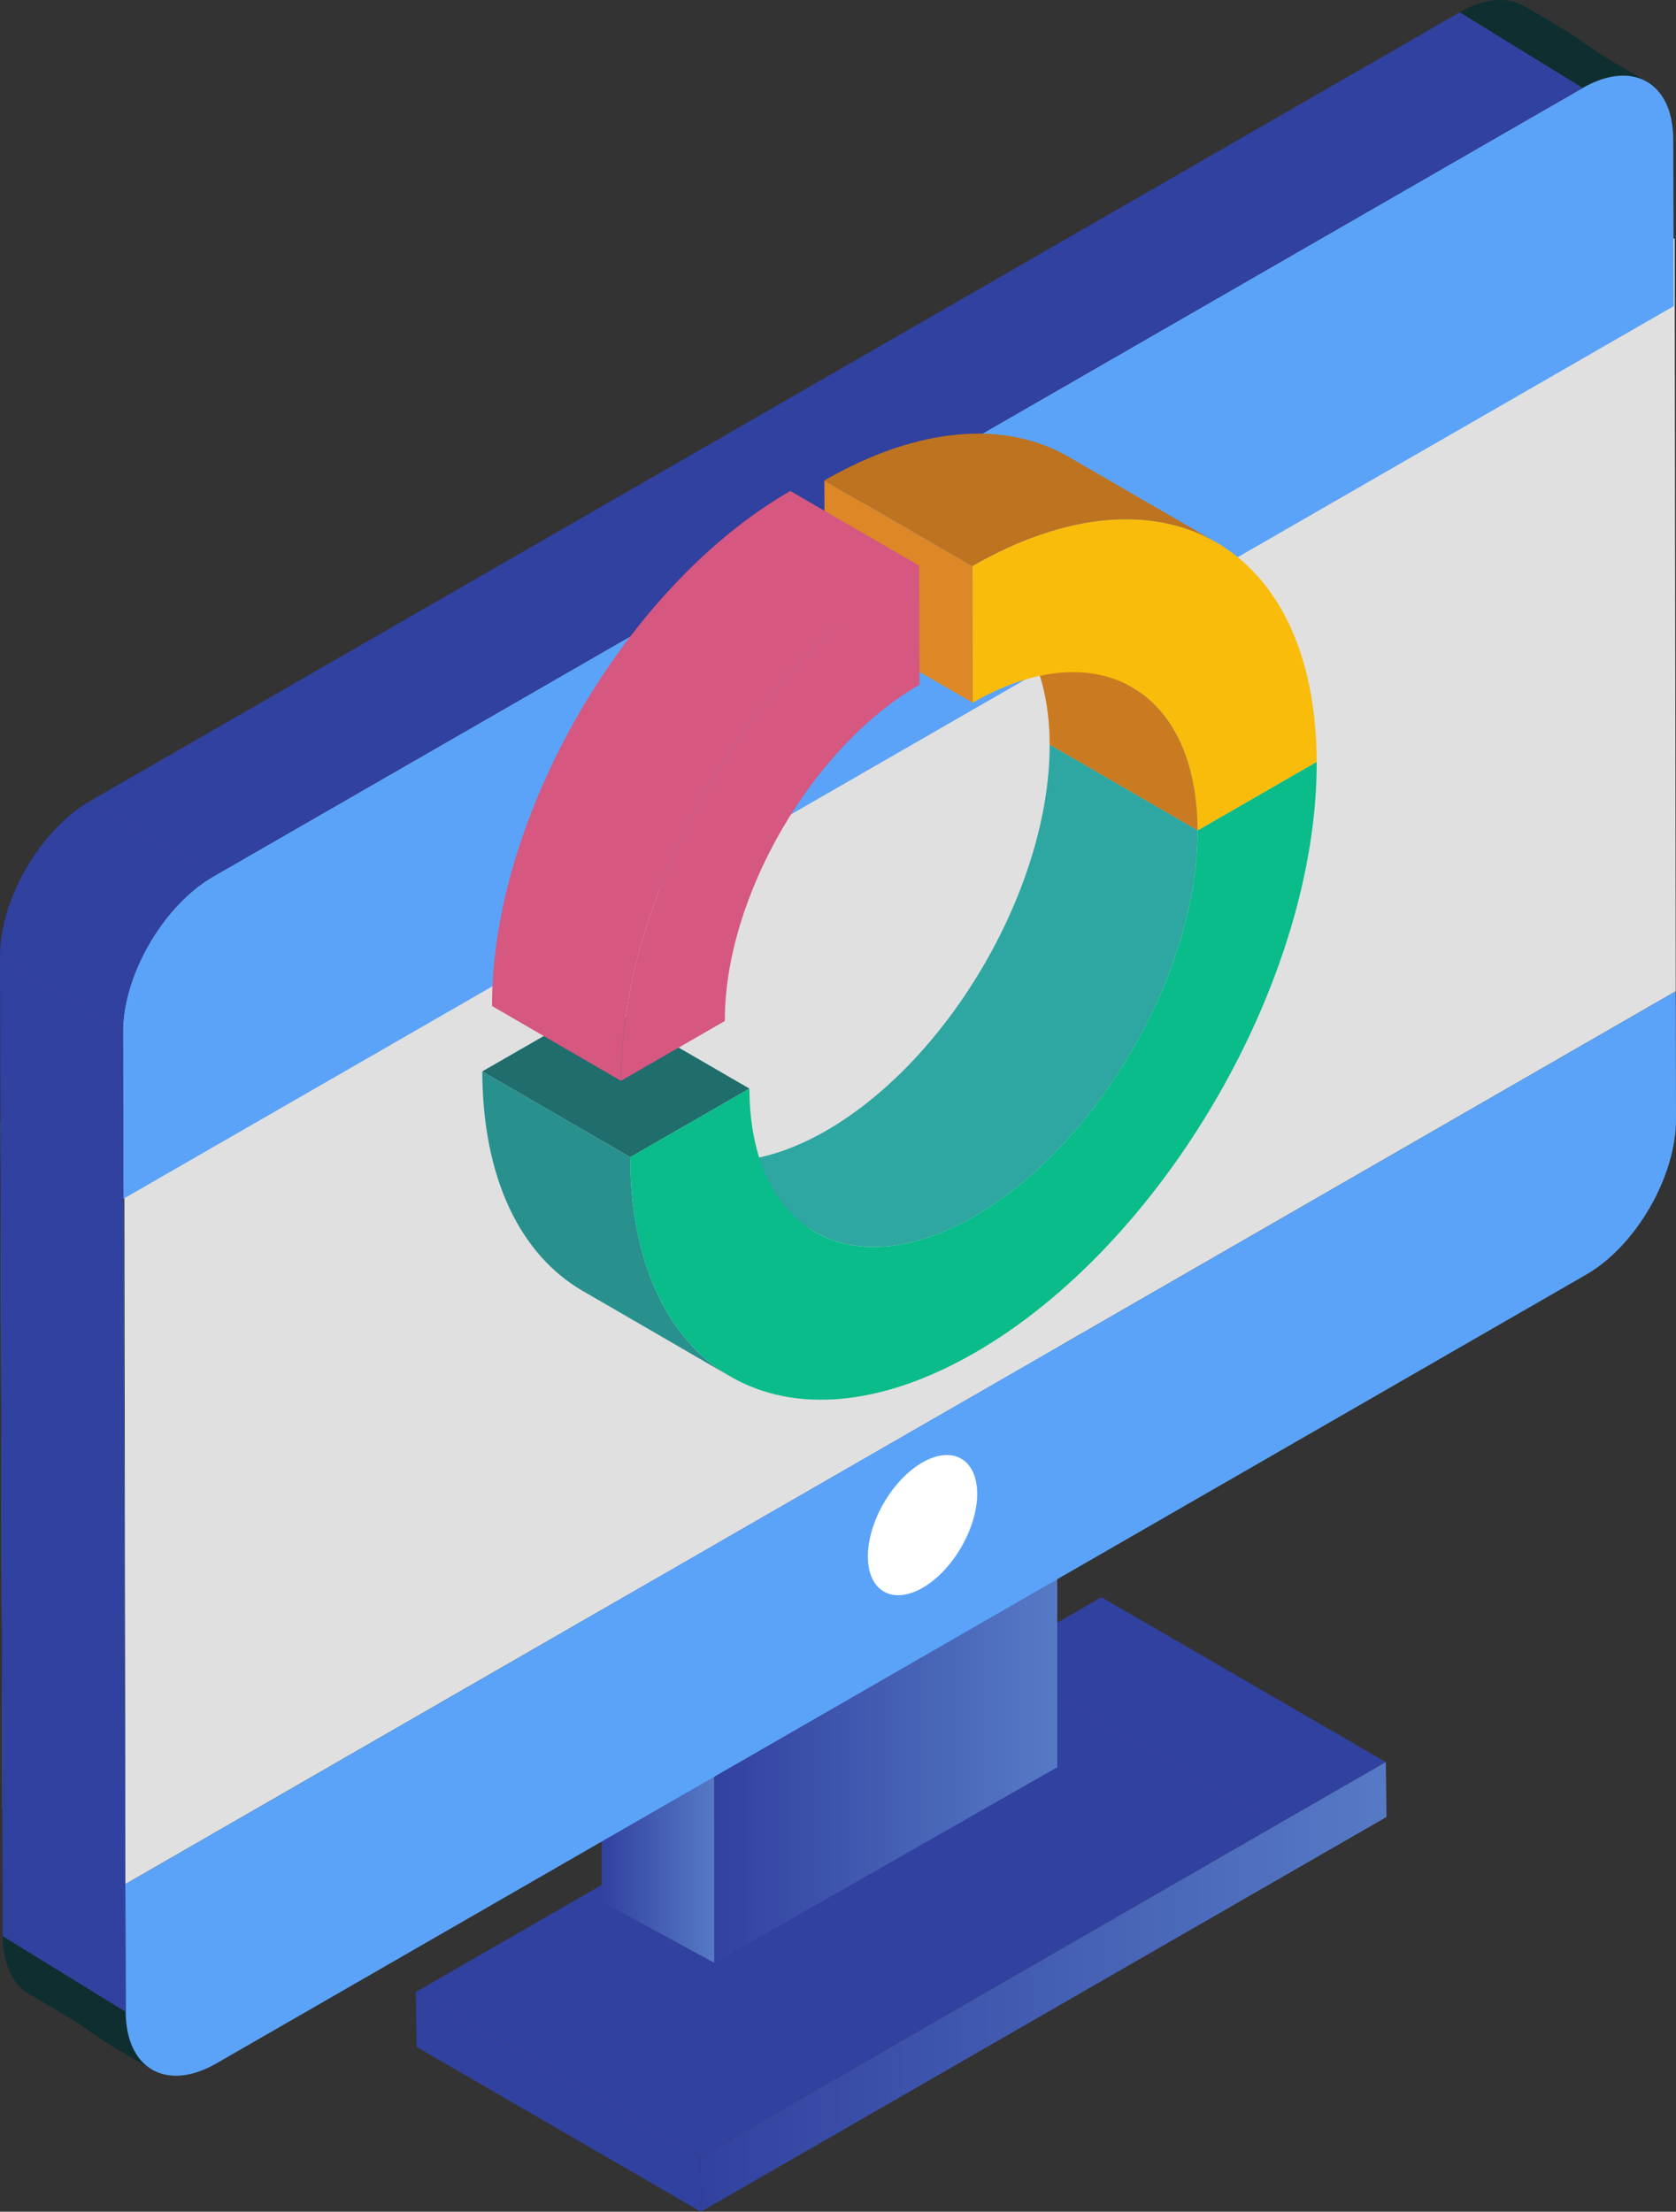 <svg width="72" height="95" viewBox="0 0 72 95" fill="none" xmlns="http://www.w3.org/2000/svg">
<rect x="0" y="0" width="72" height="95" fill="#333333" stroke="none"/>
<g clip-path="url(#clip0_8_413)">
<path d="M47.318 68.605L42.672 71.278L54.888 78.358L59.534 75.685L47.318 68.605Z" fill="#31419F"/>
<path d="M17.863 85.561L30.083 92.641L54.888 78.358L42.672 71.278L17.863 85.561Z" fill="#31419F"/>
<path d="M30.688 54.491V84.309L25.842 81.674V51.856L30.688 54.491Z" fill="url(#paint0_linear_8_413)"/>
<path d="M25.842 51.855L40.577 43.454L45.419 46.089L30.688 54.491L25.842 51.855Z" fill="#24817E"/>
<path d="M45.419 46.09V75.908L30.688 84.309V54.491L45.419 46.09Z" fill="url(#paint1_linear_8_413)"/>
<path d="M30.083 92.641L30.11 95L59.565 78.043L59.534 75.685L54.888 78.358L34.729 89.968L30.083 92.641Z" fill="url(#paint2_linear_8_413)"/>
<path d="M30.083 92.641L17.863 85.561L17.894 87.92L30.11 95L30.083 92.641Z" fill="#31419F"/>
<path d="M65.47 0.26C69.361 2.515 66.857 1.259 70.748 3.51C70.043 3.103 69.065 3.16 67.99 3.779L62.708 0.529C63.787 -0.09 64.762 -0.147 65.47 0.26Z" fill="#0E2E30"/>
<path d="M6.534 88.896C2.643 86.645 5.147 87.901 1.252 85.65C0.555 85.243 0.123 84.386 0.12 83.164L5.401 86.414C5.405 87.636 5.836 88.492 6.534 88.896Z" fill="#0E2E30"/>
<path d="M71.942 10.232L71.989 42.578L5.386 80.928L5.339 48.579L71.942 10.232Z" fill="#E0E0E0"/>
<path d="M67.99 3.779C69.716 2.788 71.183 3.237 71.696 4.739C71.811 5.104 71.881 5.523 71.881 5.995L71.904 13.148L5.301 51.491L5.386 80.928L71.989 42.578L72 48.072C72.008 50.526 70.278 53.523 68.136 54.752L9.3 88.627C7.154 89.864 5.409 88.869 5.401 86.414L5.282 44.342C5.278 43.366 5.547 42.309 6.014 41.307C6.715 39.785 7.859 38.403 9.153 37.653L67.99 3.779Z" fill="#5BA3F8"/>
<path d="M5.386 80.928L0.108 77.674L0.023 48.241L5.301 51.49L5.386 80.928Z" fill="#33BBB4"/>
<path d="M5.401 86.414L0.12 83.164L0 41.092L5.282 44.342L5.401 86.414Z" fill="#31419F"/>
<path d="M9.153 37.654L3.872 34.404L62.708 0.529L67.99 3.779L9.153 37.654Z" fill="#31419F"/>
<path d="M5.282 44.342L0 41.092C0 40.116 0.266 39.059 0.732 38.057C1.433 36.539 2.577 35.153 3.872 34.404L9.153 37.653C7.859 38.403 6.715 39.785 6.014 41.307C5.547 42.309 5.278 43.366 5.282 44.342Z" fill="#31419F"/>
<path d="M39.621 62.819C40.919 62.074 41.975 62.669 41.979 64.16C41.983 65.643 40.931 67.452 39.641 68.198C38.342 68.943 37.287 68.347 37.283 66.861C37.279 65.374 38.327 63.565 39.621 62.819Z" fill="white"/>
<path d="M51.448 35.671L45.092 31.987L50.208 29.041L56.564 32.725L51.448 35.671Z" fill="#33BBB4"/>
<path d="M42.279 25.837L48.636 29.517C50.365 30.523 51.44 32.652 51.448 35.671L45.092 31.987C45.084 28.964 44.009 26.836 42.279 25.837Z" fill="#CA7B22"/>
<path d="M35.002 52.908C32.884 51.683 30.769 50.454 28.646 49.224C30.399 50.242 32.822 50.104 35.495 48.564C40.804 45.506 45.107 38.069 45.092 31.987L51.448 35.671C51.463 41.752 47.16 49.19 41.852 52.248C39.178 53.784 36.755 53.922 35.002 52.908Z" fill="#2EA6A1"/>
<path d="M27.074 49.704L20.718 46.02L25.838 43.074L32.194 46.758L27.074 49.704Z" fill="#1F6D6C"/>
<path d="M31.377 59.128C29.262 57.898 27.144 56.669 25.025 55.444C22.378 53.907 20.733 50.649 20.718 46.02L27.074 49.704C27.09 54.33 28.731 57.591 31.377 59.128Z" fill="#28918D"/>
<path d="M56.564 32.725C56.591 42.041 49.999 53.431 41.867 58.11C33.739 62.792 27.101 59.02 27.074 49.704L32.194 46.758C32.209 52.843 36.539 55.301 41.852 52.248C47.16 49.19 51.463 41.752 51.448 35.671L56.564 32.725Z" fill="#09BC8A"/>
<path d="M45.904 19.621C48.023 20.847 50.138 22.076 52.261 23.301C49.576 21.749 45.862 21.965 41.771 24.319L35.415 20.635C39.51 18.28 43.219 18.065 45.904 19.621Z" fill="#BD7320"/>
<path d="M41.771 24.319C49.903 19.637 56.541 23.409 56.564 32.725L51.448 35.671C51.429 29.586 47.095 27.128 41.786 30.182L41.771 24.319Z" fill="#FABC0A"/>
<path d="M41.786 30.182L35.43 26.502L35.415 20.635L41.771 24.32L41.786 30.182Z" fill="#DD8726"/>
<path d="M26.677 46.424L21.138 43.212C21.115 35.091 26.866 25.165 33.951 21.089L39.486 24.296C32.406 28.376 26.654 38.303 26.677 46.424Z" fill="#D65780"/>
<path d="M39.486 24.296L39.502 29.409C34.875 32.072 31.123 38.552 31.139 43.854L26.677 46.424C26.654 38.303 32.406 28.376 39.486 24.296Z" fill="#D65780"/>
</g>
<defs>
<linearGradient id="paint0_linear_8_413" x1="25.842" y1="68.082" x2="30.688" y2="68.082" gradientUnits="userSpaceOnUse">
<stop stop-color="#31419F"/>
<stop offset="1" stop-color="#567AC6"/>
</linearGradient>
<linearGradient id="paint1_linear_8_413" x1="30.688" y1="65.199" x2="45.419" y2="65.199" gradientUnits="userSpaceOnUse">
<stop stop-color="#31419F"/>
<stop offset="1" stop-color="#567AC6"/>
</linearGradient>
<linearGradient id="paint2_linear_8_413" x1="30.083" y1="85.342" x2="59.565" y2="85.342" gradientUnits="userSpaceOnUse">
<stop stop-color="#31419F"/>
<stop offset="1" stop-color="#567AC6"/>
</linearGradient>
<clipPath id="clip0_8_413">
<rect width="72" height="95" fill="white"/>
</clipPath>
</defs>
</svg>
